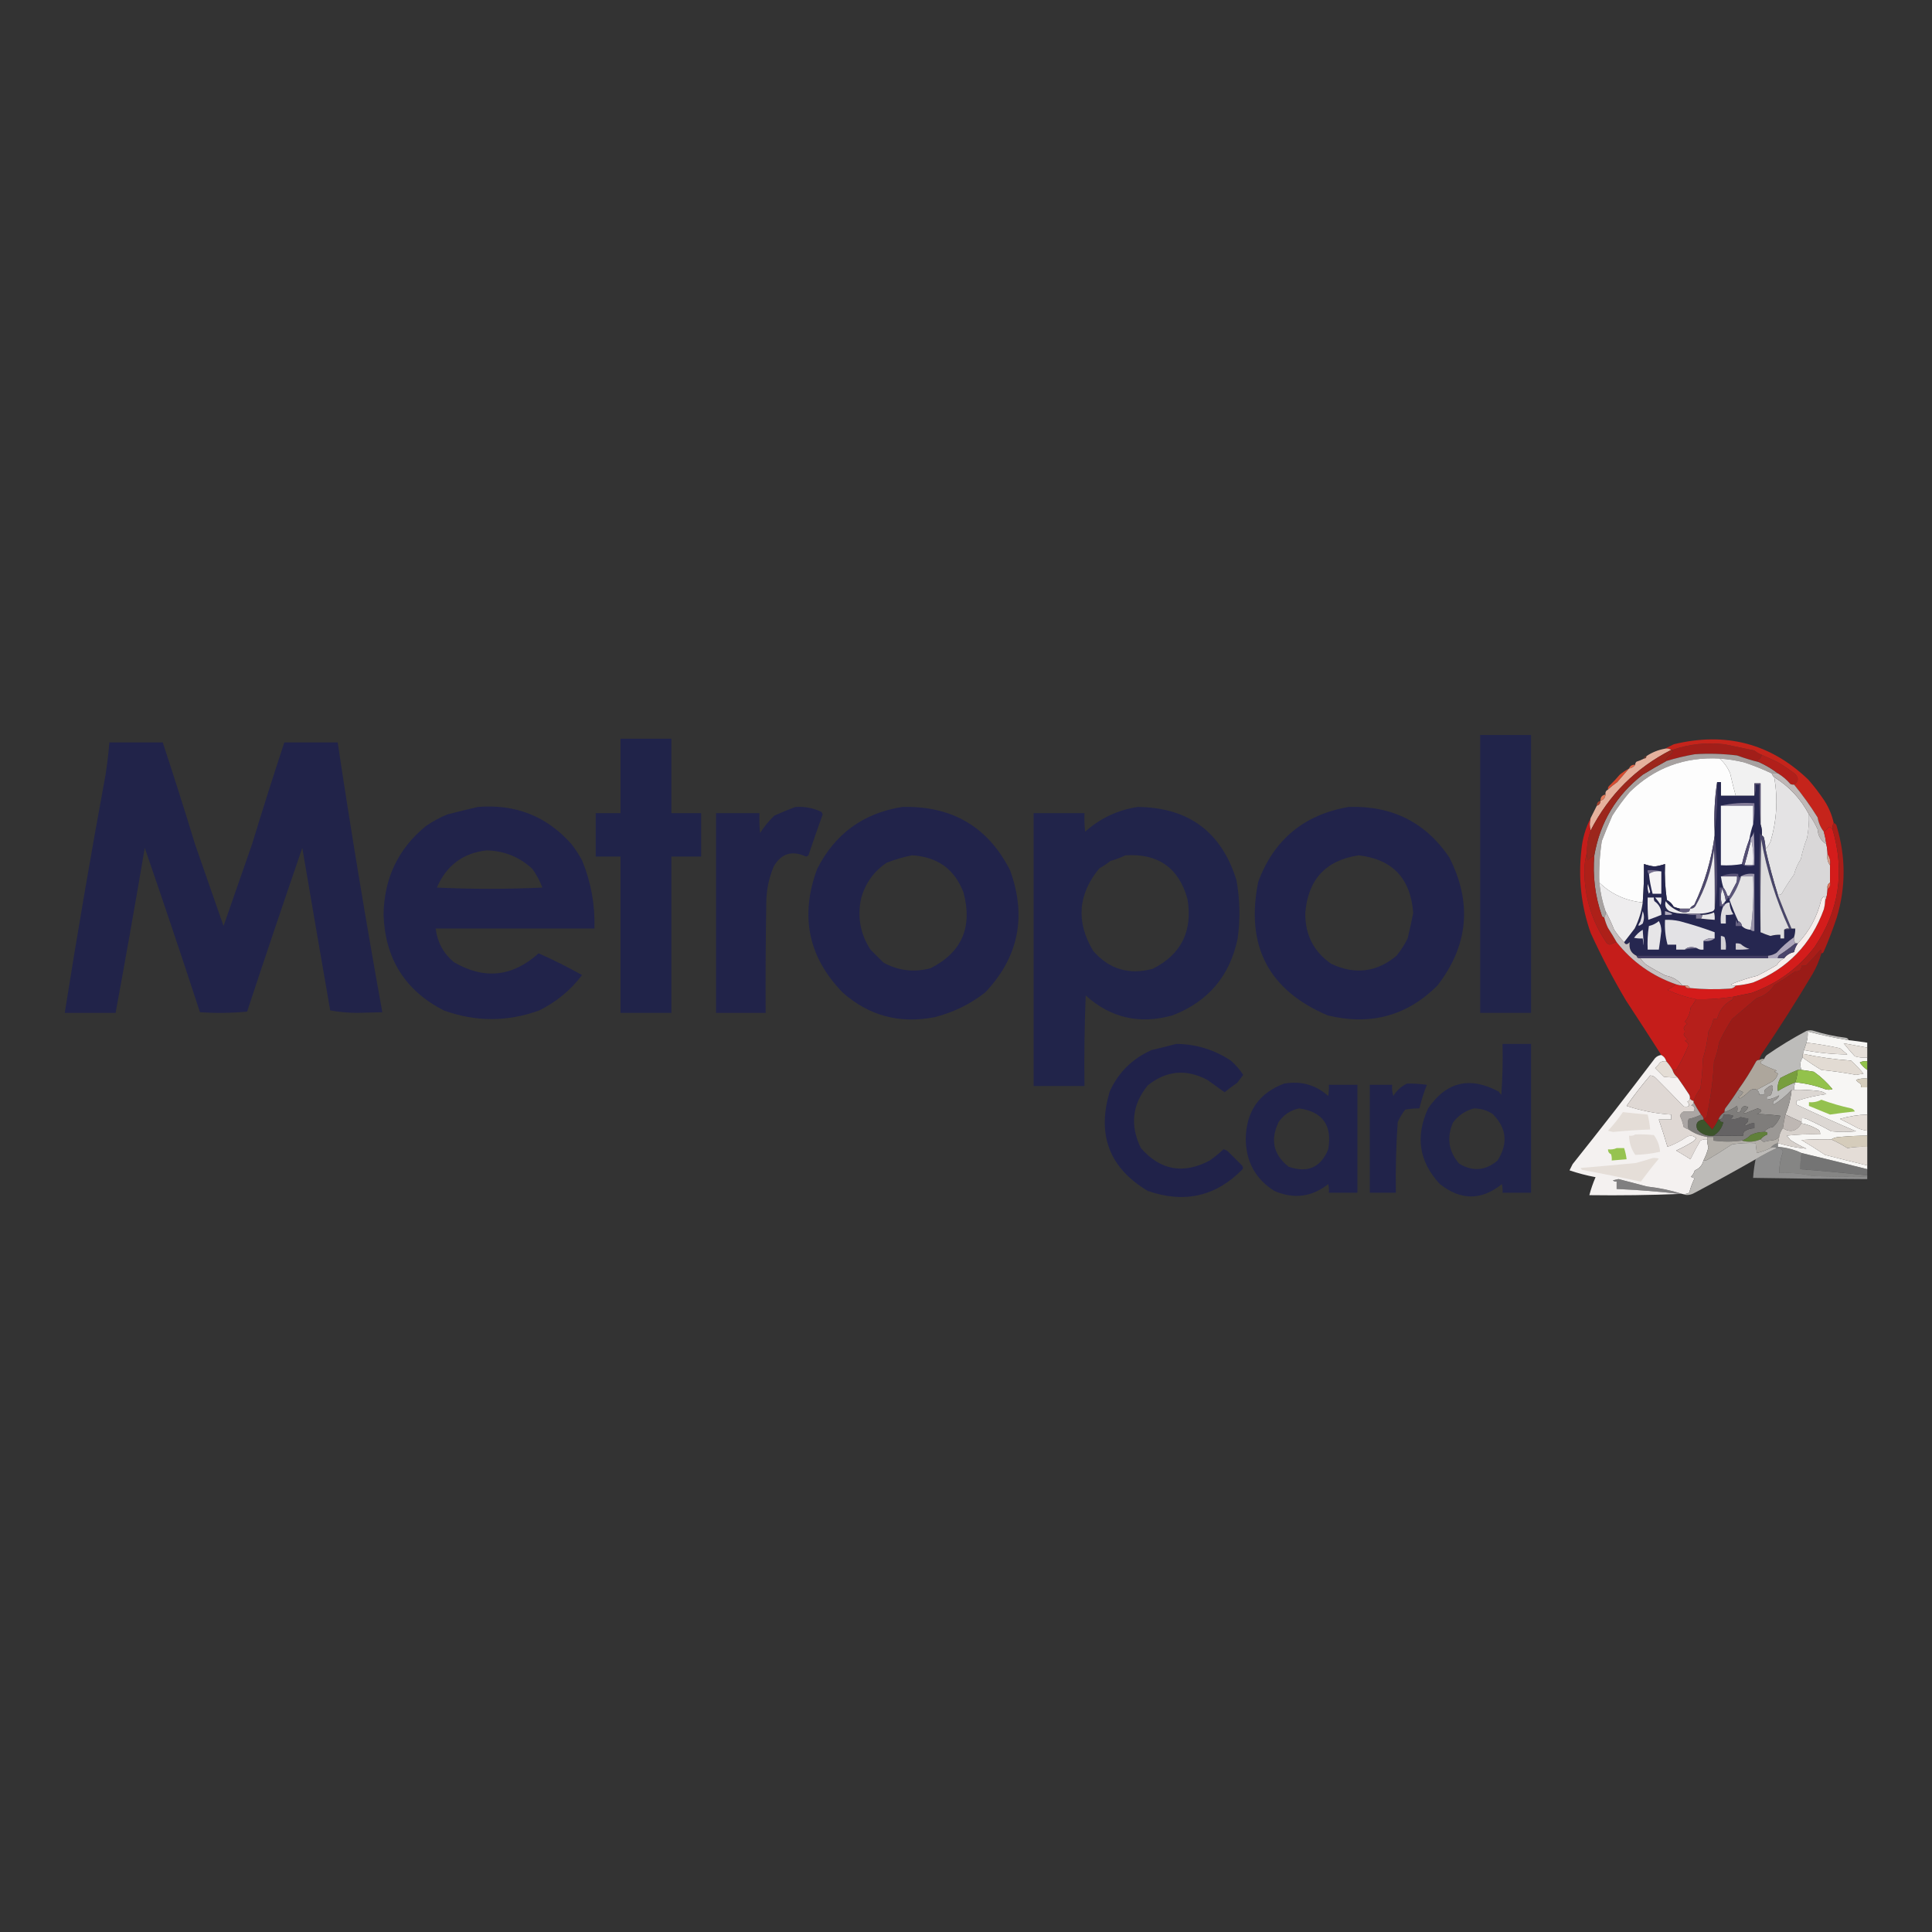 <svg xmlns="http://www.w3.org/2000/svg" id="katman_1" data-name="katman 1" viewBox="0 0 1080 1080"><rect x="0" y="0" width="1080" height="1080" fill="#333333" stroke="none"/><defs><style>      .cls-1, .cls-2, .cls-3, .cls-4, .cls-5, .cls-6, .cls-7, .cls-8, .cls-9, .cls-10, .cls-11, .cls-12, .cls-13, .cls-14, .cls-15, .cls-16, .cls-17, .cls-18, .cls-19, .cls-20, .cls-21, .cls-22, .cls-23, .cls-24, .cls-25, .cls-26, .cls-27, .cls-28, .cls-29, .cls-30, .cls-31, .cls-32, .cls-33, .cls-34, .cls-35, .cls-36, .cls-37, .cls-38, .cls-39, .cls-40, .cls-41, .cls-42, .cls-43, .cls-44, .cls-45, .cls-46, .cls-47, .cls-48, .cls-49, .cls-50, .cls-51, .cls-52, .cls-53, .cls-54, .cls-55, .cls-56, .cls-57, .cls-58, .cls-59, .cls-60, .cls-61, .cls-62, .cls-63, .cls-64, .cls-65, .cls-66, .cls-67, .cls-68, .cls-69, .cls-70, .cls-71, .cls-72, .cls-73, .cls-74, .cls-75, .cls-76, .cls-77, .cls-78, .cls-79, .cls-80, .cls-81, .cls-82, .cls-83, .cls-84, .cls-85, .cls-86, .cls-87, .cls-88, .cls-89, .cls-90, .cls-91, .cls-92, .cls-93, .cls-94, .cls-95, .cls-96, .cls-97, .cls-98, .cls-99, .cls-100, .cls-101, .cls-102, .cls-103, .cls-104, .cls-105, .cls-106, .cls-107, .cls-108, .cls-109 {        fill-rule: evenodd;        stroke-width: 0px;      }      .cls-1, .cls-2, .cls-3, .cls-4, .cls-5, .cls-6, .cls-7, .cls-8, .cls-9, .cls-10, .cls-11, .cls-12, .cls-13, .cls-14, .cls-108, .cls-109 {        isolation: isolate;      }      .cls-1, .cls-2, .cls-3, .cls-5 {        opacity: 1;      }      .cls-1, .cls-4, .cls-7, .cls-108 {        fill: #21234a;      }      .cls-2, .cls-8, .cls-19 {        fill: #21244a;      }      .cls-3 {        fill: #e36647;      }      .cls-4 {        opacity: 1;      }      .cls-5 {        fill: #e07959;      }      .cls-6, .cls-7, .cls-8 {        opacity: 1;      }      .cls-6, .cls-9 {        fill: #212349;      }      .cls-9 {        opacity: 1;      }      .cls-10 {        fill: #b1b2b1;        opacity: .52;      }      .cls-11 {        fill: #cecdcc;        opacity: .53;      }      .cls-12 {        fill: #e9e8e8;        opacity: .5;      }      .cls-13 {        fill: #d54221;        opacity: .29;      }      .cls-14 {        fill: #d6492f;        opacity: .72;      }      .cls-15 {        fill: #3d552c;      }      .cls-16 {        fill: #93c24b;      }      .cls-17 {        fill: #96c350;      }      .cls-18 {        fill: #433e65;      }      .cls-20 {        fill: #202349;      }      .cls-21 {        fill: #635d7f;      }      .cls-22 {        fill: #5b5578;      }      .cls-23 {        fill: #4a446a;      }      .cls-24 {        fill: #262750;      }      .cls-25 {        fill: #48456a;      }      .cls-26 {        fill: #48436a;      }      .cls-27 {        fill: #79748f;      }      .cls-28 {        fill: #797290;      }      .cls-29 {        fill: #789e3e;      }      .cls-30 {        fill: #7a7592;      }      .cls-31 {        fill: #60803a;      }      .cls-32 {        fill: #837b98;      }      .cls-33 {        fill: #544e72;      }      .cls-34 {        fill: #534c71;      }      .cls-35 {        fill: #94c14e;      }      .cls-36 {        fill: #4e496e;      }      .cls-37 {        fill: #9b9895;      }      .cls-38 {        fill: #9c261c;      }      .cls-39 {        fill: #d7d1cc;      }      .cls-40 {        fill: #a7a1a0;      }      .cls-41 {        fill: #d8d7d7;      }      .cls-42 {        fill: #b11f1a;      }      .cls-43 {        fill: #aca6ba;      }      .cls-44 {        fill: #bfb8b7;      }      .cls-45 {        fill: #aa1d18;      }      .cls-46 {        fill: #a6a1b3;      }      .cls-47 {        fill: #beb7b3;      }      .cls-48 {        fill: #bdbbb8;      }      .cls-49 {        fill: #aba6a4;      }      .cls-50 {        fill: #ad2019;      }      .cls-51 {        fill: #c5241b;      }      .cls-52 {        fill: #bdbcba;      }      .cls-53 {        fill: #c51d1a;      }      .cls-54 {        fill: #d54a2f;      }      .cls-55 {        fill: #d9d7d8;      }      .cls-56 {        fill: #da957f;      }      .cls-57 {        fill: #ada6bb;      }      .cls-58 {        fill: #ada69c;      }      .cls-59 {        fill: #c6bfbf;      }      .cls-60 {        fill: #dedce1;      }      .cls-61 {        fill: #e2dbd3;      }      .cls-62 {        fill: #e2e0e3;      }      .cls-63 {        fill: #dfd8d4;      }      .cls-64 {        fill: #d5ccbb;      }      .cls-65 {        fill: #d79b88;      }      .cls-66 {        fill: #d5cdbc;      }      .cls-67 {        fill: #dcd7d3;      }      .cls-68 {        fill: #dd735a;      }      .cls-69 {        fill: #cfccd1;      }      .cls-70 {        fill: #d41c1b;      }      .cls-71 {        fill: #d2d0d5;      }      .cls-72 {        fill: #dddcdd;      }      .cls-73 {        fill: #dddbde;      }      .cls-74 {        fill: #f4f1f0;      }      .cls-75 {        fill: #e6e5e7;      }      .cls-76 {        fill: #e4ddd7;      }      .cls-77 {        fill: #e4ddd8;      }      .cls-78 {        fill: #e4ddd5;      }      .cls-79 {        fill: #e4ded8;      }      .cls-80 {        fill: #e3e2e5;      }      .cls-81 {        fill: #edebef;      }      .cls-82 {        fill: #edecee;      }      .cls-83 {        fill: #f1f1f1;      }      .cls-84 {        fill: #e5b19d;      }      .cls-85 {        fill: #e5ded8;      }      .cls-86 {        fill: #e5dfd9;      }      .cls-87 {        fill: #e4e3e4;      }      .cls-88 {        fill: #fdfdfd;      }      .cls-89 {        fill: #9994a9;      }      .cls-90 {        fill: #9a1b17;      }      .cls-91 {        fill: #7f7d7b;      }      .cls-92 {        fill: #686382;      }      .cls-93 {        fill: #656364;      }      .cls-94 {        fill: #92c24a;      }      .cls-95 {        fill: #b61f1b;      }      .cls-96 {        fill: #b3afa9;      }      .cls-97 {        fill: #a11e19;      }      .cls-98 {        fill: #b4aebf;      }      .cls-99 {        fill: #ebeaec;      }      .cls-100 {        fill: #ebebec;      }      .cls-101 {        fill: #eeedef;      }      .cls-102 {        fill: #eeedee;      }      .cls-103 {        fill: #eeeeef;      }      .cls-104 {        fill: #f7f6f4;      }      .cls-105 {        fill: #f6f6f7;      }      .cls-106 {        fill: #f6f4f5;      }      .cls-107 {        fill: #f6edeb;      }      .cls-108 {        opacity: .99;      }      .cls-109 {        fill: #c5c3c4;        opacity: .53;      }    </style></defs><path class="cls-19" d="M827.44,410.86h28.43v155.34h-28.43v-155.34Z"></path><path class="cls-20" d="M346.87,412.94h28.43v41.61h16.64v24.27h-16.64v87.38h-28.43v-87.38h-13.87v-24.27h13.87v-41.61Z"></path><path class="cls-6" d="M61.16,415.02h29.82c6.22,18.88,12.23,37.83,18.03,56.86,5.3,15.24,10.62,30.49,15.95,45.77,5.33-15.28,10.65-30.53,15.95-45.77,5.8-19.03,11.81-37.99,18.03-56.86h29.82c7.58,50.43,15.9,100.7,24.96,150.83-4.74.12-9.48.23-14.22.35-5.09-.02-10.06-.49-14.91-1.39-5.26-30.27-10.46-60.55-15.6-90.84-10.47,30.43-20.76,60.94-30.86,91.54-8.78.81-17.56.92-26.35.35-10.02-30.71-20.3-61.34-30.86-91.88-5.22,30.81-10.65,61.55-16.3,92.23h-28.43c7.07-44.59,14.69-89.09,22.88-133.49.88-5.88,1.58-11.77,2.08-17.68Z"></path><path class="cls-97" d="M984.86,421.96c-.36,1.53-1.29,2.57-2.77,3.12.64.19,1.1.54,1.39,1.04-4.22-1.05-8.38-2.32-12.48-3.81-7.84-.96-15.7-1.19-23.58-.69-5.46.95-10.78,2.22-15.95,3.81-.31.05-.53-.07-.69-.35,1.04-1.5,2.31-2.77,3.81-3.81.33-.66.45-1.35.35-2.08,9.42-3.26,19.13-4.3,29.13-3.12,5.53,1.14,11.07,2.3,16.64,3.47,1.35,1.01,2.73,1.82,4.16,2.43Z"></path><path class="cls-40" d="M983.47,426.12c3.76,1.7,7.23,3.78,10.4,6.24h-3.47c-5.02-2.41-10.22-4.49-15.6-6.24-4.45-1.08-8.95-1.77-13.52-2.08-19.68-1.04-36.43,5.2-50.28,18.72-3.54,4.16-6.78,8.55-9.71,13.18-2.12,4.75-4.08,9.48-5.89,14.22-1.17,7.7-1.64,15.44-1.39,23.23.54,5.47,1.69,10.79,3.47,15.95.19,1.33-.03,2.48-.69,3.47-.69.02-1.15-.33-1.39-1.04-3.75-10.88-5.14-22.09-4.16-33.63,3.25-18.57,12.26-33.6,27.05-45.08,4.35-2.68,8.74-5.22,13.18-7.63,5.17-1.59,10.49-2.86,15.95-3.81,7.88-.5,15.74-.27,23.58.69,4.11,1.49,8.27,2.76,12.48,3.81Z"></path><path class="cls-13" d="M920.37,422.65c0,.92-.46,1.39-1.39,1.39,0-.92.46-1.39,1.39-1.39Z"></path><path class="cls-88" d="M961.28,424.04c2.59,2.29,4.55,5.07,5.89,8.32.94,4.22,1.98,8.38,3.12,12.48h-8.32v-7.63h-2.08c-1.37,8.99-1.84,18.23-1.39,27.74v2.08c-1.76,13.53-5.58,26.48-11.44,38.83-1.05.46-1.87,1.15-2.43,2.08h-5.55c-1.17-.27-2.32-.62-3.47-1.04-.89-1.67-2.16-2.94-3.81-3.81-.98-6.65-1.33-13.35-1.04-20.11-1.89.66-3.85,1.12-5.89,1.39-2.05-.27-4.01-.73-5.89-1.39.1,7.18-.14,14.35-.69,21.5-9.52-.95-17.61-4.65-24.27-11.1-.25-7.79.22-15.54,1.39-23.23,1.81-4.73,3.78-9.47,5.89-14.22,2.93-4.62,6.16-9.01,9.71-13.18,13.84-13.52,30.6-19.76,50.28-18.72Z"></path><path class="cls-42" d="M984.86,421.96c2.96,1.35,5.96,2.73,9.02,4.16,3.4,2.04,6.64,4.24,9.71,6.59,2.05,2.32,1.81,4.28-.69,5.89-.73.1-1.42-.01-2.08-.35-2.02-2.38-4.33-4.34-6.93-5.89-3.18-2.46-6.64-4.54-10.4-6.24-.29-.5-.75-.85-1.39-1.04,1.48-.55,2.41-1.59,2.77-3.12Z"></path><path class="cls-3" d="M914.13,427.51c-.8,1.21-1.96,1.91-3.47,2.08.62-1.54,1.78-2.24,3.47-2.08Z"></path><path class="cls-83" d="M961.28,424.04c4.57.31,9.08,1,13.52,2.08,5.38,1.75,10.58,3.83,15.6,6.24.3.84.76,1.53,1.39,2.08,2.14,12.16,1.44,24.18-2.08,36.06-.75,1.59-1.67,2.97-2.77,4.16-.05-1.87-.28-3.72-.69-5.55-.1-1.06-.56-1.75-1.39-2.08.22-2.23-.01-4.31-.69-6.24v-22.88h-3.47v6.93h-10.4c-1.14-4.1-2.18-8.26-3.12-12.48-1.35-3.26-3.31-6.03-5.89-8.32Z"></path><path class="cls-51" d="M1025.08,460.1c-.66.98-.89,2.14-.69,3.47-.46-.54-1.03-1-1.73-1.39-.94,1.05-1.98,1.98-3.12,2.77-1.79-2.31-2.95-4.97-3.47-7.97-3.95-6.37-8.34-12.5-13.18-18.38,2.5-1.61,2.74-3.58.69-5.89-3.07-2.35-6.31-4.55-9.71-6.59-3.05-1.43-6.05-2.81-9.02-4.16-1.43-.6-2.82-1.41-4.16-2.43-5.57-1.17-11.12-2.33-16.64-3.47-10-1.18-19.71-.14-29.13,3.12h-.69c-.98-.66-2.14-.89-3.47-.69,1.56-.78,3.18-1.59,4.85-2.43,29.06-7.06,54.15-.47,75.24,19.76,3.25,3.72,6.26,7.65,9.02,11.79,2.48,3.86,4.22,8.02,5.2,12.48Z"></path><path class="cls-54" d="M910.66,429.59c-2.18,2.5-4.38,5.04-6.59,7.63-1.89,1.33-3.63,2.72-5.2,4.16-.15-.81.08-1.51.69-2.08,2.09-1.98,4.06-4.06,5.89-6.24,1.69-1.36,3.43-2.52,5.2-3.47Z"></path><path class="cls-26" d="M959.9,437.22c.45,9.51-.01,18.75-1.39,27.74-.45-9.51.01-18.75,1.39-27.74Z"></path><path class="cls-24" d="M959.9,437.22h2.08v7.63h18.72c.68-1.93.91-4.01.69-6.24h2.08c-.23,7.52,0,14.92.69,22.19.68,1.93.91,4.01.69,6.24-.5-.29-.85-.75-1.04-1.39-.58,18.61-.46,37.1.35,55.48,1.78.79,3.63,1.49,5.55,2.08,1.81-.53,3.66-.76,5.55-.69v2.08h2.08v-4.85c1.47.12,2.86-.11,4.16-.69h2.08c.03,1.67-.19,3.28-.69,4.85-3.54,2.49-6.78,5.38-9.71,8.67-1.49.98-3.11,1.56-4.85,1.73h-73.51c-3.09-1.48-4.36-4.02-3.81-7.63-1.36,1.52-2.4,1.52-3.12,0,1.94-2.47,3.91-5.01,5.89-7.63,2.31-4.61,3.81-9.47,4.51-14.56.55-7.15.79-14.32.69-21.5,1.89.66,3.85,1.12,5.89,1.39,2.05-.27,4.01-.73,5.89-1.39-.29,6.76.06,13.46,1.04,20.11,1.66.88,2.93,2.15,3.81,3.81,1.14.42,2.3.77,3.47,1.04.12.69-.11,1.15-.69,1.39-2.91-1.17-5.33-3.02-7.28-5.55-.67,2.38.02,4.23,2.08,5.55,2.8,1.01,5.69,1.47,8.67,1.39,1.93.68,4.02.91,6.24.69v2.08h2.77c2.53.31,5.08.54,7.63.69.11-1.41,0-2.79-.35-4.16-2.08.95-4.27,1.41-6.59,1.39-.69.12-1.15-.11-1.39-.69,2.13-.03,4.21-.38,6.24-1.04,1.12-.16,1.82-.74,2.08-1.73.92-5.88,1.39-12,1.39-18.38-.1-7.56-.57-15.07-1.39-22.54v-2.08c1.37-8.99,1.84-18.23,1.39-27.74Z"></path><path class="cls-84" d="M930.77,418.49c1.32-.2,2.48.03,3.47.69-19.82,10.11-34.85,25.14-45.08,45.08-.65-2.2-.65-4.51,0-6.93,1.16-2.33,2.32-4.64,3.47-6.93,1.35-.37,2.05-1.3,2.08-2.77,1.69-.53,2.61-1.69,2.77-3.47-.19-1.3.28-2.23,1.39-2.77,1.57-1.44,3.31-2.83,5.2-4.16,2.21-2.59,4.4-5.13,6.59-7.63,1.5-.17,2.66-.87,3.47-2.08-.06-.69.17-1.27.69-1.73,1.48-.45,2.86-1.03,4.16-1.73.92,0,1.39-.46,1.39-1.39,3.18-2.12,6.64-3.51,10.4-4.16Z"></path><path class="cls-34" d="M984.17,460.79c-.69-7.27-.92-14.67-.69-22.19h-2.08c.22,2.23-.01,4.31-.69,6.24v-6.93h3.47v22.88Z"></path><path class="cls-87" d="M991.8,434.44c8.36,5.17,14.83,12.11,19.42,20.8.13,4.43-.22,8.82-1.04,13.18-1.48,3.82-2.64,7.75-3.47,11.79-1.74,2.66-3.01,5.55-3.81,8.67-2.53,3.45-4.84,7.04-6.93,10.75-.64.43-1.33.67-2.08.69-2.66-8.44-4.97-16.99-6.93-25.66,1.1-1.19,2.02-2.58,2.77-4.16,3.52-11.88,4.22-23.9,2.08-36.06Z"></path><path class="cls-5" d="M897.48,444.15c-.16,1.78-1.08,2.93-2.77,3.47-.11-1.97.82-3.13,2.77-3.47Z"></path><path class="cls-14" d="M894.71,447.62c-.03,1.48-.73,2.4-2.08,2.77-.02-1.47.67-2.39,2.08-2.77Z"></path><path class="cls-32" d="M980.01,460.79v-10.4h-18.03c5.96-1.37,12.21-1.83,18.72-1.39.22,4.06,0,7.99-.69,11.79Z"></path><path class="cls-44" d="M990.41,432.36h3.47c2.6,1.55,4.91,3.52,6.93,5.89.66.33,1.35.45,2.08.35,4.83,5.88,9.23,12,13.18,18.38.52,3,1.68,5.66,3.47,7.97.6,2.28,1.07,4.59,1.39,6.93-3.02-1.87-4.64-4.64-4.85-8.32-1.37-2.99-2.99-5.76-4.85-8.32-4.58-8.7-11.05-15.63-19.42-20.8-.62-.55-1.09-1.24-1.39-2.08Z"></path><path class="cls-105" d="M961.98,450.39h18.03v10.4c-.94,2.7-1.63,5.47-2.08,8.32-1.67,4.44-3.06,9.06-4.16,13.87-3.8.69-7.73.92-11.79.69v-33.29Z"></path><path class="cls-7" d="M267.12,451.09c21.16-1.71,38.61,5.23,52.36,20.8,2.15,2.79,4.11,5.8,5.89,9.02,5.01,12.19,7.32,24.9,6.93,38.14h-88.76c.92,7.56,4.27,13.81,10.06,18.72,16.97,9.98,32.8,8.37,47.5-4.85,8.29,3.68,16.38,7.73,24.27,12.14-6.36,8.45-14.34,15.04-23.92,19.76-17.8,6.47-35.6,6.47-53.4,0-21.56-11.07-32.78-28.87-33.63-53.4.26-20.37,8.11-36.9,23.58-49.58,3.77-2.64,7.81-4.83,12.14-6.59,5.73-1.48,11.4-2.86,16.99-4.16ZM271.97,475.36c9.96.25,18.51,3.71,25.66,10.4,2.31,3.23,4.15,6.69,5.55,10.4-19.65.92-39.3.92-58.95,0,5.31-12.35,14.55-19.28,27.74-20.8Z"></path><path class="cls-9" d="M444.65,451.09c5.11-.34,9.96.58,14.56,2.77.23.46.46.92.69,1.39-2.76,7.59-5.42,15.22-7.97,22.88-.39.36-.85.59-1.39.69-7.81-3.6-13.82-1.75-18.03,5.55-2.86,6.85-4.25,14.01-4.16,21.5-.35,20.11-.46,40.22-.35,60.33h-27.74v-111.65h24.27c-.12,3.71,0,7.4.35,11.1,2.28-3.55,4.94-6.79,7.97-9.71,3.96-1.78,7.89-3.39,11.79-4.85Z"></path><path class="cls-1" d="M504.29,451.09c27.84-.73,47.95,11.06,60.33,35.37,9.42,25.81,4.8,48.58-13.87,68.31-8.44,6.6-17.91,11.22-28.43,13.87-19.59,3.77-36.7-.85-51.32-13.87-19.17-19.73-23.91-42.73-14.22-69,9.94-19.64,25.77-31.2,47.5-34.67ZM509.83,478.13c14.21.81,23.8,7.74,28.78,20.8,5.16,19.37-.96,33.47-18.38,42.3-9.24,2.47-18.02,1.43-26.35-3.12l-7.28-7.28c-5.72-8.76-7.45-18.36-5.2-28.78,2.39-8.4,7.12-14.99,14.22-19.76,4.7-1.84,9.44-3.23,14.22-4.16Z"></path><path class="cls-8" d="M636.05,451.09c28.39.32,46.77,13.96,55.13,40.91,1.96,10.83,2.19,21.69.69,32.59-4.33,20.95-16.47,35.28-36.41,43-18.39,5.17-34.57,1.47-48.54-11.1-.69,16.87-.92,33.74-.69,50.62h-28.43v-152.56h28.43c-.12,3.48,0,6.94.35,10.4,8.45-7.56,18.27-12.18,29.47-13.87ZM629.11,478.13c18.2-1.17,29.76,6.92,34.67,24.27,3.06,18.06-3.41,31.12-19.42,39.18-13.33,3.53-24.43.18-33.29-10.06-9.68-16.18-8.53-31.55,3.47-46.12,2.22-1.22,4.3-2.61,6.24-4.16,2.95-.79,5.72-1.83,8.32-3.12Z"></path><path class="cls-1" d="M753.94,451.09c24.15-.81,42.88,8.55,56.17,28.09,12.96,25.4,10.76,49.32-6.59,71.77-17.04,16.95-37.5,22.5-61.37,16.64-33-14.01-45.95-38.86-38.83-74.55,8.77-23.68,25.65-37.66,50.62-41.96ZM759.48,478.13c18.95,2.19,29.11,12.94,30.51,32.25-.93,4.76-1.97,9.5-3.12,14.22-1.74,3.49-3.82,6.73-6.24,9.71-11.04,9.18-23.18,10.68-36.41,4.51-9.83-6.78-14.68-16.25-14.56-28.43,1.51-18.73,11.45-29.48,29.82-32.25Z"></path><path class="cls-38" d="M934.24,419.19h.69c.1.73-.01,1.42-.35,2.08-1.5,1.04-2.77,2.31-3.81,3.81.16.28.39.39.69.35-4.44,2.41-8.83,4.95-13.18,7.63-14.78,11.48-23.8,26.5-27.05,45.08-1.36.77-2.63,1.7-3.81,2.77-.35-1.37-.46-2.76-.35-4.16-.01-4.3.68-8.46,2.08-12.48,10.23-19.94,25.26-34.96,45.08-45.08Z"></path><path class="cls-43" d="M980.7,483.68h-.69c.44-5.37-.03-10.45-1.39-15.26.92-.92,1.5-2.08,1.73-3.47.35,6.24.46,12.48.35,18.72Z"></path><path class="cls-25" d="M984.86,467.03c.83.33,1.29,1.02,1.39,2.08.42,1.83.64,3.68.69,5.55,1.96,8.67,4.27,17.22,6.93,25.66,2.41,6.29,4.95,12.53,7.63,18.72-1.3.58-2.69.81-4.16.69.74-.65,1.66-.88,2.77-.69-7.34-15.93-12.54-32.57-15.6-49.93-.35,17.34-.46,34.67-.35,52.01-.8-18.37-.92-36.87-.35-55.48.19.64.54,1.1,1.04,1.39Z"></path><path class="cls-101" d="M978.62,468.42c1.36,4.8,1.82,9.89,1.39,15.26h-4.85c1.26-4.36,2.42-8.75,3.47-13.18v-2.08Z"></path><path class="cls-55" d="M1011.21,455.25c1.87,2.56,3.49,5.34,4.85,8.32.22,3.68,1.83,6.45,4.85,8.32.41,1.82.64,3.67.69,5.55-.38,2.44.08,4.52,1.39,6.24v9.71c-1.22.73-1.68,1.89-1.39,3.47-.03,2.48-.5,4.79-1.39,6.93.32-3.14-.37-3.49-2.08-1.04-2.25,9.59-6.64,17.79-13.18,24.62h-1.39c-.55-1.07-.78-2.22-.69-3.47.5-1.57.73-3.19.69-4.85h-2.08c-2.68-6.19-5.22-12.43-7.63-18.72.75-.03,1.44-.26,2.08-.69,2.09-3.71,4.4-7.29,6.93-10.75.8-3.12,2.07-6.01,3.81-8.67.83-4.04,1.99-7.97,3.47-11.79.83-4.35,1.17-8.75,1.04-13.18Z"></path><path class="cls-36" d="M958.51,467.03c.82,7.47,1.28,14.98,1.39,22.54,0,6.38-.46,12.5-1.39,18.38.12-10.87,0-21.73-.35-32.59-1.46,11.16-4.92,21.56-10.4,31.21-.77,1.07-1.81,1.53-3.12,1.39.56-.93,1.37-1.62,2.43-2.08,5.87-12.36,9.68-25.3,11.44-38.83Z"></path><path class="cls-33" d="M977.93,469.12c-.12.69.11,1.15.69,1.39-1.05,4.42-2.21,8.82-3.47,13.18h5.55c-2.41,1.03-4.72.8-6.93-.69,1.1-4.81,2.49-9.43,4.16-13.87Z"></path><path class="cls-65" d="M1021.62,477.44c1.31,1.73,1.77,3.81,1.39,6.24-1.31-1.73-1.77-3.81-1.39-6.24Z"></path><path class="cls-28" d="M928.69,487.15c-2.66-.39-4.97.07-6.93,1.39-.62-.49-.86-1.19-.69-2.08,2.68-.22,5.23.01,7.63.69Z"></path><path class="cls-70" d="M1024.39,463.57c7.02,23.65,3.66,45.61-10.06,65.88-9.23,12-21.02,20.55-35.37,25.66-3.38.65-6.73,1.35-10.06,2.08-6.88,1.1-13.81,1.56-20.8,1.39-5.5-1.08-10.81-2.81-15.95-5.2,1.75-.96,3.37-2,4.85-3.12,1.12.37,2.27.6,3.47.69h1.39c.47,1.16,1.4,1.62,2.77,1.39,7.38.74,14.78.86,22.19.35,1.55-.03,2.71-.61,3.47-1.73,3.29-.26,6.52-.84,9.71-1.73,19.25-7.69,32.43-21.33,39.53-40.91.4-1.48.63-2.98.69-4.51.89-2.14,1.35-4.45,1.39-6.93,1.22-.73,1.68-1.89,1.39-3.47v-9.71c.38-2.44-.08-4.52-1.39-6.24-.06-1.88-.28-3.73-.69-5.55-.32-2.34-.78-4.65-1.39-6.93,1.14-.8,2.18-1.72,3.12-2.77.7.39,1.28.85,1.73,1.39Z"></path><path class="cls-102" d="M961.98,489.92h9.02c.11,1.18,0,2.33-.35,3.47-1.32,2.42-2.59,4.84-3.81,7.28-.58.48-1.04.36-1.39-.35-.44-1.58-1.14-2.97-2.08-4.16-.63-2.04-1.09-4.12-1.39-6.24Z"></path><path class="cls-89" d="M978.62,519.74c1.37-9.68,1.84-19.62,1.39-29.82h-6.93c2.21-1.33,4.75-1.79,7.63-1.39v31.9c-.89.16-1.59-.07-2.08-.69Z"></path><path class="cls-106" d="M928.69,487.15v12.48h-4.85c-1-3.63-1.69-7.32-2.08-11.1,1.97-1.32,4.28-1.78,6.93-1.39Z"></path><path class="cls-81" d="M921.06,494.08c.58,1.38,1.05,2.88,1.39,4.51-.23.35-.46.69-.69,1.04-.68-1.79-.91-3.64-.69-5.55Z"></path><path class="cls-82" d="M958.51,507.95c-.26.99-.96,1.57-2.08,1.73-2.03.66-4.11,1.01-6.24,1.04h-8.32c-2.98.09-5.87-.38-8.67-1.39-2.06-1.32-2.75-3.17-2.08-5.55,1.95,2.53,4.38,4.38,7.28,5.55,1.71.79,3.56.9,5.55.35.52-.47.76-1.04.69-1.73,1.31.14,2.35-.32,3.12-1.39,5.48-9.65,8.95-20.05,10.4-31.21.35,10.86.46,21.73.35,32.59Z"></path><path class="cls-68" d="M1023,493.39c.29,1.58-.17,2.74-1.39,3.47-.29-1.58.17-2.74,1.39-3.47Z"></path><path class="cls-102" d="M894.02,493.39c6.66,6.44,14.75,10.14,24.27,11.1-.69,5.09-2.2,9.95-4.51,14.56-1.98,2.62-3.95,5.16-5.89,7.63-2.05-2.06-3.9-4.38-5.55-6.93-1.45-3.59-3.07-7.06-4.85-10.4-1.78-5.16-2.93-10.48-3.47-15.95Z"></path><path class="cls-100" d="M964.75,503.79c-.46,0-.69.23-.69.69-.45.41-.92.87-1.39,1.39-.92-3-.92-6.01,0-9.02,1.1,2.2,1.8,4.51,2.08,6.93Z"></path><path class="cls-22" d="M973.07,490.61c-1.36,4.57-3.44,8.73-6.24,12.48.09-.61-.14-1.07-.69-1.39-.47.76-.93,1.46-1.39,2.08-.28-2.42-.98-4.73-2.08-6.93-.92,3-.92,6.01,0,9.02.47-.52.94-.98,1.39-1.39v1.39c0,.46-.23.69-.69.69h-2.08v-10.4h2.08c.94,1.19,1.64,2.58,2.08,4.16.35.71.81.82,1.39.35,1.22-2.44,2.49-4.87,3.81-7.28.34-1.13.46-2.29.35-3.47h-9.02c2.92-1.34,6.16-1.81,9.71-1.39-.15,1.16.31,1.86,1.39,2.08Z"></path><path class="cls-103" d="M925.22,501.71h3.47c.11,1.41,0,2.79-.35,4.16-.96-1.53-2-2.91-3.12-4.16Z"></path><path class="cls-87" d="M973.07,489.92h6.93c.45,10.2-.01,20.14-1.39,29.82-2-.1-3.62-.79-4.85-2.08-.21-1.36-.9-2.28-2.08-2.77-1.8-3.84-3.42-7.77-4.85-11.79,2.8-3.75,4.88-7.91,6.24-12.48v-.69Z"></path><path class="cls-72" d="M997.34,519.74v4.85h-2.08v-2.08c-1.89-.07-3.74.16-5.55.69-1.92-.59-3.77-1.29-5.55-2.08-.12-17.34,0-34.67.35-52.01,3.07,17.36,8.27,34,15.6,49.93-1.11-.19-2.03.05-2.77.69Z"></path><path class="cls-99" d="M921.06,501.71h3.47c-.1.73.01,1.42.35,2.08,2.66,1.85,3.93,4.39,3.81,7.63-2.39.98-4.81,1.9-7.28,2.77-.35-4.15-.46-8.32-.35-12.48Z"></path><path class="cls-73" d="M963.36,506.56c.46,0,.69-.23.69-.69.67-.91,1.6-1.37,2.77-1.39.07,2.4.76,4.59,2.08,6.59-1.37.34-2.75.46-4.16.35v4.85h-2.77c-.35-3.45.1-6.69,1.39-9.71Z"></path><path class="cls-21" d="M939.09,507.95h5.55c.06.69-.17,1.27-.69,1.73-1.99.56-3.83.44-5.55-.35.58-.24.81-.7.69-1.39Z"></path><path class="cls-75" d="M950.88,513.5c.42-.62.65-1.31.69-2.08,2.32.02,4.51-.44,6.59-1.39.35,1.37.46,2.76.35,4.16-2.55-.16-5.1-.39-7.63-.69Z"></path><path class="cls-98" d="M930.77,509.34c5.32,1.48,5.32,2.17,0,2.08v-2.08Z"></path><path class="cls-30" d="M941.87,510.72h8.32c.24.58.7.81,1.39.69-.04.77-.27,1.46-.69,2.08h-2.77v-2.08c-2.23.21-4.31-.02-6.24-.69Z"></path><path class="cls-60" d="M918.29,509.34c.91,2.21.91,4.52,0,6.93-2.61,1.89-3.08,1.54-1.39-1.04.63-1.94,1.09-3.9,1.39-5.89Z"></path><path class="cls-50" d="M887.08,476.74c-.11,1.41,0,2.79.35,4.16,1.19-1.08,2.45-2,3.81-2.77-.98,11.54.41,22.75,4.16,33.63.24.71.69,1.06,1.39,1.04.49,2.03,1.18,3.99,2.08,5.89,1.74,2.68,3.36,5.34,4.85,7.97-1.3.36-2.57.82-3.81,1.39-.87-.18-1.57-.64-2.08-1.39-8.04-11.9-12.08-25.19-12.14-39.87,0-3.62.46-6.97,1.39-10.06Z"></path><path class="cls-75" d="M927.3,514.88c.91,1.56,1.37,3.4,1.39,5.55-.41,3.49-.87,6.96-1.39,10.4h-6.24c-.23-4.42,0-8.81.69-13.18,2.19-.52,4.04-1.45,5.55-2.77Z"></path><path class="cls-92" d="M971.69,514.88c1.18.49,1.87,1.42,2.08,2.77h-3.47c-.11-1.18,0-2.33.35-3.47.23.69.46,1.39.69,2.08.32-.41.44-.87.35-1.39Z"></path><path class="cls-80" d="M958.51,524.59c-2.43-.38-4.51.08-6.24,1.39v4.85c-1.32.2-2.48-.03-3.47-.69-1.01-.46-2.17-.69-3.47-.69-1.48.04-2.64.5-3.47,1.39h-4.85v-2.77h-4.85c-1.21-4.51-1.67-9.13-1.39-13.87,2.68-.1,5.35.13,7.97.69,6.73,1.77,13.32,3.85,19.76,6.24v3.47Z"></path><path class="cls-107" d="M1020.23,503.79c-.06,1.52-.29,3.03-.69,4.51-7.1,19.58-20.28,33.22-39.53,40.91-3.19.89-6.42,1.47-9.71,1.73-1.03.18-1.95-.05-2.77-.69,4.85-1.96,9.82-3.58,14.91-4.85,3.68-1.89,7.25-3.86,10.75-5.89,1.06-1.69,2.45-2.96,4.16-3.81,1.38-1.85,3.23-3.01,5.55-3.47.35-1.75,1.05-3.37,2.08-4.85,6.53-6.83,10.92-15.03,13.18-24.62,1.71-2.45,2.4-2.1,2.08,1.04Z"></path><path class="cls-62" d="M918.29,519.74c.71,9.38.71,10.99,0,4.85-1.64.11-3.25,0-4.85-.35,1.37-1.86,2.98-3.36,4.85-4.51Z"></path><path class="cls-46" d="M958.51,524.59c-1.73,1.31-3.81,1.77-6.24,1.39,1.73-1.31,3.81-1.77,6.24-1.39Z"></path><path class="cls-71" d="M961.98,523.21c.75.03,1.44.26,2.08.69.69,2.27.92,4.58.69,6.93h-2.77v-7.63Z"></path><path class="cls-69" d="M970.3,527.37c.95-.11,1.88,0,2.77.35,1.42,1.26,3.04,2.18,4.85,2.77-2.53.35-5.08.46-7.63.35v-3.47Z"></path><path class="cls-27" d="M948.8,530.14c-2.36-.11-4.67.12-6.93.69.83-.89,1.98-1.35,3.47-1.39,1.3,0,2.45.24,3.47.69Z"></path><path class="cls-57" d="M1002.89,523.9c-.09,1.24.14,2.4.69,3.47-2.86,2.38-5.86,4.58-9.02,6.59-.52.47-.76,1.04-.69,1.73h-5.55v-1.39c1.75-.18,3.36-.76,4.85-1.73,2.93-3.29,6.17-6.18,9.71-8.67Z"></path><path class="cls-23" d="M1003.59,527.37h1.39c-1.03,1.49-1.73,3.11-2.08,4.85-2.32.46-4.17,1.62-5.55,3.47h-3.47c-.06-.69.17-1.27.69-1.73,3.16-2.01,6.16-4.21,9.02-6.59Z"></path><path class="cls-18" d="M914.82,534.3h73.51v1.39h-71.43c-1.17.15-1.86-.31-2.08-1.39Z"></path><path class="cls-41" d="M916.9,535.69h80.44c-1.71.86-3.1,2.13-4.16,3.81-3.5,2.04-7.07,4-10.75,5.89-5.09,1.27-10.06,2.89-14.91,4.85.83.64,1.75.88,2.77.69-.76,1.12-1.91,1.7-3.47,1.73-7.41.51-14.81.4-22.19-.35-.47-1.16-1.4-1.62-2.77-1.39h-1.39c-2.29-3.01-5.41-4.85-9.36-5.55-3.82-1.91-7.52-3.99-11.1-6.24-1.17-1.05-2.21-2.21-3.12-3.47Z"></path><path class="cls-90" d="M1018.15,532.91c-1.14,4.01-2.76,7.82-4.85,11.44-9.04,15.17-18.51,30.08-28.43,44.73-.67,1.09-1.12,2.25-1.39,3.47-.69-.06-1.27.17-1.73.69-3.04,5.55-6.39,10.87-10.06,15.95-2.24,3.53-4.67,6.99-7.28,10.4-.33.66-.45,1.35-.35,2.08-1.64.97-2.79,2.35-3.47,4.16-.93,1.98-2.09,3.82-3.47,5.55-1.63-1.89-3.25-3.74-4.85-5.55v-.69c.69.06,1.27-.17,1.73-.69,2.24-10.28,3.63-20.68,4.16-31.21,1.34-3.35,2.26-6.82,2.77-10.4,2.09-4.53,4.52-8.92,7.28-13.18,4.6-3.92,9.22-7.85,13.87-11.79,3-.81,5.54-2.32,7.63-4.51.86-.8,1.55-1.73,2.08-2.77,4.02-2.36,7.95-4.9,11.79-7.63,2.36.18,3.52-.86,3.47-3.12.95.11,1.88,0,2.77-.35,2.73-2.78,5.39-5.67,7.97-8.67.33.66.45,1.35.35,2.08Z"></path><path class="cls-53" d="M889.16,457.33c-.65,2.43-.65,4.74,0,6.93-1.4,4.02-2.09,8.18-2.08,12.48-.92,3.09-1.38,6.44-1.39,10.06.06,14.69,4.1,27.98,12.14,39.87.51.74,1.21,1.21,2.08,1.39,1.25-.57,2.52-1.03,3.81-1.39,8.76,11.06,19.85,18.91,33.29,23.58-1.48,1.12-3.1,2.16-4.85,3.12,5.14,2.39,10.45,4.12,15.95,5.2-.86,1.69-1.9,3.31-3.12,4.85-.17,2.93-1.21,5.48-3.12,7.63.46.46.92.92,1.39,1.39-1.05.52-1.74,1.33-2.08,2.43.8,1.2.8,2.36,0,3.47.56.91,1.26,1.72,2.08,2.43-.37.48-.83.83-1.39,1.04,1.06.49,1.75,1.29,2.08,2.43-2,4.87-4.31,9.5-6.93,13.87h-2.08c-.96-1.75-2.12-3.37-3.47-4.85-.44-1.61-1.37-2.77-2.77-3.47-6.53-10.22-13.11-20.39-19.76-30.51-7.23-12.18-13.82-24.77-19.76-37.79-5.24-14.92-6.97-30.29-5.2-46.12.58-6.44,2.31-12.45,5.2-18.03Z"></path><path class="cls-59" d="M897.48,509.34c1.78,3.34,3.4,6.81,4.85,10.4,1.64,2.56,3.5,4.87,5.55,6.93.72,1.52,1.76,1.52,3.12,0-.54,3.61.73,6.15,3.81,7.63.22,1.07.92,1.54,2.08,1.39.92,1.26,1.96,2.42,3.12,3.47,3.58,2.25,7.27,4.33,11.1,6.24,3.95.69,7.07,2.54,9.36,5.55-1.19-.09-2.34-.32-3.47-.69-13.43-4.66-24.53-12.52-33.29-23.58-1.5-2.63-3.11-5.29-4.85-7.97-.9-1.9-1.6-3.87-2.08-5.89.66-.98.89-2.14.69-3.47Z"></path><path class="cls-45" d="M1025.08,460.1c.99.26,1.57.96,1.73,2.08,5.03,16.86,5.03,33.73,0,50.62-2.16,6.47-4.58,12.83-7.28,19.07-.24.71-.69,1.06-1.39,1.04.1-.73-.01-1.42-.35-2.08-2.59,3-5.25,5.89-7.97,8.67-.89.34-1.82.46-2.77.35.05,2.26-1.11,3.31-3.47,3.12-3.84,2.73-7.77,5.27-11.79,7.63-.53,1.05-1.22,1.97-2.08,2.77-2.09,2.19-4.63,3.69-7.63,4.51-4.65,3.94-9.27,7.87-13.87,11.79-2.76,4.26-5.19,8.65-7.28,13.18-.51,3.58-1.44,7.05-2.77,10.4-.53,10.52-1.92,20.92-4.16,31.21-.46.52-1.04.75-1.73.69-.3-.84-.76-1.53-1.39-2.08-1.52-2.24-2.91-4.55-4.16-6.93v-.69c.87-2.51,2.14-4.82,3.81-6.93.77-5.52,1.23-11.07,1.39-16.64,1.54-4.95,2.58-10.04,3.12-15.26,1.35-2.2,2.27-4.51,2.77-6.93h2.08c1.1-4.84,3.88-8.42,8.32-10.75.52-.47.76-1.04.69-1.73,3.33-.74,6.68-1.43,10.06-2.08,14.35-5.11,26.14-13.66,35.37-25.66,13.72-20.27,17.07-42.23,10.06-65.88-.19-1.33.03-2.48.69-3.47Z"></path><path class="cls-56" d="M941.87,550.94c1.37-.24,2.3.22,2.77,1.39-1.37.24-2.3-.22-2.77-1.39Z"></path><path class="cls-95" d="M968.91,557.19c.06.69-.17,1.27-.69,1.73-4.45,2.33-7.22,5.91-8.32,10.75h-2.08c-.5,2.42-1.43,4.74-2.77,6.93-.54,5.22-1.58,10.3-3.12,15.26-.15,5.58-.62,11.13-1.39,16.64-1.68,2.11-2.95,4.42-3.81,6.93-.89-.2-1.58-.66-2.08-1.39.1-.73-.01-1.42-.35-2.08-2.14-3.29-4.33-6.52-6.59-9.71-1.34-1.08-2.26-2.47-2.77-4.16h2.08c2.63-4.37,4.94-9,6.93-13.87-.33-1.13-1.02-1.94-2.08-2.43.56-.21,1.02-.56,1.39-1.04-.83-.71-1.52-1.52-2.08-2.43.8-1.11.8-2.27,0-3.47.34-1.1,1.03-1.91,2.08-2.43-.46-.46-.92-.92-1.39-1.39,1.91-2.15,2.95-4.69,3.12-7.63,1.22-1.54,2.26-3.16,3.12-4.85,6.99.18,13.92-.29,20.8-1.39Z"></path><path class="cls-104" d="M1033.4,581.46c3.48.39,6.95.85,10.4,1.39v2.77c-4.42-.83-8.81-1.64-13.18-2.43,2,2.52,4.08,4.95,6.24,7.28,2.27.68,4.58.92,6.93.69v2.08c-1.46-.21-2.84.02-4.16.69,1.19,1.65,2.57,3.04,4.16,4.16v4.85c-2.13-.22-4.21.01-6.24.69.59.93,1.39,1.63,2.43,2.08.33.66.45,1.35.35,2.08h3.47v15.26c-5.2.14-10.29.95-15.26,2.43,3.41,1.65,6.76,3.38,10.06,5.2,1.69.68,3.42,1.14,5.2,1.39v2.77c-4.98.02-9.95.25-14.91.69-2.03.02-3.77.48-5.2,1.39-5.55-.12-11.1,0-16.64.35,4.47,2.65,8.86,5.42,13.18,8.32,7.85,2.04,15.71,4,23.58,5.89v2.08c-12.23-3.09-24.47-6.09-36.75-9.02-4.11-1.94-8.5-3.09-13.18-3.47v-2.08c5.19,1.59,10.51,2.63,15.95,3.12-3.16-1.41-6.16-3.03-9.02-4.85-.56-.91-1.26-1.72-2.08-2.43,6.23-.69,12.47-.92,18.72-.69.12-.92-.11-1.73-.69-2.43-3.04-1.87-6.28-3.14-9.71-3.81v-2.77c.95-.11,1.88,0,2.77.35,4.74,2.11,9.36,4.42,13.87,6.93,4.63.46,9.24.46,13.87,0-11.21-4.8-22.31-9.77-33.29-14.91v-2.08c5.42-1.77,10.97-3.04,16.64-3.81-1.19-.99-2.58-1.57-4.16-1.73-4.6-.58-9.23-.81-13.87-.69.01-1.43.24-2.82.69-4.16,5.73.52,11.28,1.79,16.64,3.81,1.39.46,2.77.46,4.16,0-3.04-3.72-6.51-6.96-10.4-9.71-2.31-.42-4.62-.77-6.93-1.04-1.02-2.5-.79-4.81.69-6.93,3.34,2.48,6.8,4.79,10.4,6.93,6.51.65,12.98,1.58,19.42,2.77,1.39-.23,2.77-.46,4.16-.69-2.14-2.58-4.46-5-6.93-7.28-9.11-.66-18.13-1.93-27.05-3.81.42-.62.65-1.31.69-2.08,8.03,1.53,16.12,2.34,24.27,2.43-1.39-1.16-2.77-2.31-4.16-3.47-6.2-1.35-12.44-2.39-18.72-3.12.62-2,.86-4.09.69-6.24,7.54,1.99,15.17,3.61,22.88,4.85Z"></path><path class="cls-79" d="M1009.83,582.84c6.28.73,12.52,1.77,18.72,3.12,1.39,1.16,2.77,2.31,4.16,3.47-8.15-.09-16.24-.9-24.27-2.43.46-1.39.92-2.77,1.39-4.16Z"></path><path class="cls-86" d="M1043.81,585.62v5.55c-2.36.22-4.67,0-6.93-.69-2.16-2.33-4.24-4.76-6.24-7.28,4.36.79,8.76,1.59,13.18,2.43Z"></path><path class="cls-108" d="M657.54,583.54c11.14.13,21.32,3.25,30.51,9.36,2.72,2.37,5.03,5.03,6.93,7.97-1.09,1.49-2.24,3-3.47,4.51-2.38,1.6-4.69,3.33-6.93,5.2-3.22-2.29-6.46-4.6-9.71-6.93-11.84-6.24-22.94-5.2-33.29,3.12-8.72,10.77-9.99,22.44-3.81,35.02,10.89,12.44,23.72,14.75,38.49,6.93,2.75-1.94,5.3-4.02,7.63-6.24,1.08.15,2,.62,2.77,1.39l7.63,7.63c.57.66.69,1.35.35,2.08-14.88,15.24-32.57,19.28-53.05,12.14-21.52-12.84-28.58-31.45-21.15-55.82,4.84-10.5,12.58-18.13,23.23-22.88,4.81-1.15,9.43-2.3,13.87-3.47Z"></path><path class="cls-2" d="M839.93,583.54h15.95v83.22h-15.95c.11-1.63,0-3.25-.35-4.85-11.46,9.22-23.02,9.22-34.67,0-11.64-12.51-13.84-26.61-6.59-42.3,10.23-14.94,23.4-18.06,39.53-9.36.38.64.84,1.22,1.39,1.73.69-9.47.92-18.94.69-28.43ZM823.98,619.6c3.79.02,7.26,1.06,10.4,3.12,7.86,7.82,8.79,16.49,2.77,26.01-6.74,5.74-13.9,6.32-21.5,1.73-5.88-6.79-7.03-14.42-3.47-22.88,3-4.04,6.93-6.7,11.79-7.97Z"></path><path class="cls-74" d="M928.69,589.78c1.4.7,2.33,1.85,2.77,3.47-1.24-.2-2.39.03-3.47.69-.81,1.16-1.73,2.2-2.77,3.12,1.62,1.65,3.25,3.27,4.85,4.85,2.53.35,5.08.46,7.63.35,2.26,3.19,4.45,6.42,6.59,9.71.33.66.45,1.35.35,2.08-.06.87-.51,1.44-1.39,1.73,1.77,2.29,1.07,3.22-2.08,2.77-5.01-5.27-10.09-10.47-15.26-15.6-.98-1.14-2.14-1.71-3.47-1.73-4.61,5.36-9,11.02-13.18,16.99,8.09,2.68,16.41,4.3,24.96,4.85v2.77h-6.93c1.71,5.01,3.33,10.1,4.85,15.26,3.77-1.38,7.36-3.23,10.75-5.55,1.92-1.05,3.65-.82,5.2.69-.33.68-.79,1.26-1.39,1.73-3.09,1.92-6.32,3.66-9.71,5.2,2.66,1.55,5.32,3.17,7.97,4.85,1.72-3.55,3.57-7.01,5.55-10.4,1.18-.63,2.45-.86,3.81-.69-.04,1.38.19,2.89.69,4.51-.67,2.57-1.59,5-2.77,7.28-.64,2.66-2.26,4.51-4.85,5.55-.36,1.35-1.05,2.51-2.08,3.47.57.61,1.26.85,2.08.69-1.31,2.62-2.35,5.4-3.12,8.32-1.18.63-2.45.86-3.81.69-6.35-2.01-12.93-3.39-19.76-4.16-5.32-1.39-10.63-2.77-15.95-4.16-1.04.23-2.08.46-3.12.69.57.61,1.26.85,2.08.69v4.16c11.83.49,23.62,1.41,35.37,2.77-16.75.69-33.63.92-50.62.69.89-3.43,2.05-6.78,3.47-10.06-4.97-.93-9.82-2.2-14.56-3.81.58-1.16,1.16-2.31,1.73-3.47,15.57-19.51,30.94-39.27,46.12-59.29.97-1,2.13-1.57,3.47-1.73Z"></path><path class="cls-61" d="M1007.75,589.09c8.92,1.88,17.93,3.16,27.05,3.81,2.48,2.28,4.79,4.7,6.93,7.28-1.39.23-2.77.46-4.16.69-6.44-1.2-12.91-2.12-19.42-2.77-3.6-2.14-7.07-4.46-10.4-6.93v-2.08Z"></path><path class="cls-78" d="M931.46,593.25c1.35,1.48,2.51,3.1,3.47,4.85.51,1.69,1.44,3.08,2.77,4.16-2.55.11-5.1,0-7.63-.35-1.61-1.58-3.23-3.2-4.85-4.85,1.04-.92,1.96-1.96,2.77-3.12,1.07-.66,2.23-.89,3.47-.69Z"></path><path class="cls-52" d="M1033.4,581.46c-7.71-1.25-15.34-2.86-22.88-4.85.17,2.16-.07,4.24-.69,6.24-.46,1.39-.92,2.77-1.39,4.16-.04.77-.27,1.46-.69,2.08v2.08c-1.48,2.13-1.71,4.44-.69,6.93h-2.08c-3.29,1.32-6.53,2.82-9.71,4.51-1.32,2.36-1.78,4.78-1.39,7.28,3.08-1.93,6.32-3.54,9.71-4.85-.45,1.34-.68,2.73-.69,4.16h-1.39c-2.93,3.27-6.29,6.04-10.06,8.32-.46-.69-.46-1.39,0-2.08,1.5-.58,2.55-1.62,3.12-3.12-2.07,1.21-4.38,2.01-6.93,2.43v-2.08c.92.12,1.73-.11,2.43-.69,1.98-5.81.83-6.74-3.47-2.77-.34.9-.46,1.82-.35,2.77h-2.77c-.02-1.18-.48-2.1-1.39-2.77,3-1.6,6-3.22,9.02-4.85,1.35-1.1,2.27-2.49,2.77-4.16-.61-.52-1.3-.87-2.08-1.04.46-.23.92-.46,1.39-.69-3.01-1.09-5.9-2.36-8.67-3.81-.46-.46-.46-.92,0-1.39.69-.39,1.27-.86,1.73-1.39.28-.79.74-1.49,1.39-2.08,7.16-4.97,14.56-9.48,22.19-13.52,1.39-.46,2.77-.46,4.16,0,5.77,1.8,11.66,3.07,17.68,3.81.96.13,1.53.59,1.73,1.39Z"></path><path class="cls-94" d="M1043.81,593.25v4.85c-1.59-1.12-2.98-2.51-4.16-4.16,1.32-.67,2.7-.9,4.16-.69Z"></path><path class="cls-58" d="M986.25,591.86c-.46.53-1.05.99-1.73,1.39-.46.46-.46.92,0,1.39,2.77,1.45,5.66,2.72,8.67,3.81-.46.23-.92.46-1.39.69.78.17,1.47.52,2.08,1.04-.5,1.67-1.42,3.06-2.77,4.16-3.02,1.63-6.02,3.25-9.02,4.85-1.38-.72-2.77-.49-4.16.69-1.51,1.63-3.25,3.01-5.2,4.16-.35-.23-.69-.46-1.04-.69,1.16-.69,2.08-1.62,2.77-2.77-1.01-.47-1.93-.93-2.77-1.39,3.67-5.08,7.02-10.4,10.06-15.95.46-.52,1.04-.75,1.73-.69.84-.51,1.76-.74,2.77-.69Z"></path><path class="cls-16" d="M1004.97,598.1h2.08c2.32.27,4.63.62,6.93,1.04,3.89,2.75,7.36,5.99,10.4,9.71-1.39.46-2.77.46-4.16,0-5.37-2.02-10.92-3.29-16.64-3.81.73-2.24,1.19-4.55,1.39-6.93Z"></path><path class="cls-29" d="M1004.97,598.1c-.2,2.38-.66,4.7-1.39,6.93-3.39,1.31-6.63,2.93-9.71,4.85-.4-2.5.07-4.93,1.39-7.28,3.18-1.69,6.41-3.19,9.71-4.51Z"></path><path class="cls-66" d="M1043.81,602.96v4.85h-3.47c.1-.73-.01-1.42-.35-2.08-1.03-.45-1.84-1.15-2.43-2.08,2.03-.68,4.11-.91,6.24-.69Z"></path><path class="cls-4" d="M717.88,605.73c9.44-1.6,17.64.71,24.62,6.93.35-2.07.46-4.15.35-6.24h15.95v60.33h-15.95c.11-1.63,0-3.25-.35-4.85-9.24,7.28-19.3,8.55-30.17,3.81-10.53-6.66-15.85-16.37-15.95-29.13.3-15.35,7.47-25.63,21.5-30.86ZM726.2,619.6c13.2,1.86,18.63,9.49,16.3,22.88-4.2,10.19-11.6,13.43-22.19,9.71-8.48-6.72-10.33-15.04-5.55-24.96,2.82-4.09,6.63-6.64,11.44-7.63Z"></path><path class="cls-1" d="M786.53,605.73c3.72-.07,7.42.16,11.1.69-1.7,4.26-3.09,8.65-4.16,13.18-2.63-.02-5.28.21-7.97.69-1.64,2.12-3.02,4.43-4.16,6.93-.92,13.16-1.26,26.33-1.04,39.53h-14.56v-60.33h12.48c-.22,2.13.01,4.21.69,6.24,1.87-3.12,4.41-5.43,7.63-6.93Z"></path><path class="cls-67" d="M1001.51,609.2h1.39c4.64-.11,9.26.12,13.87.69,1.58.16,2.97.74,4.16,1.73-5.67.78-11.22,2.05-16.64,3.81v2.08c10.98,5.14,22.07,10.11,33.29,14.91-4.63.46-9.24.46-13.87,0-4.51-2.52-9.13-4.83-13.87-6.93-.89-.34-1.82-.46-2.77-.35v2.08c-3.06-1.4-6.06-2.78-9.02-4.16,1.86-4.43,3.02-9.05,3.47-13.87Z"></path><path class="cls-35" d="M1018.15,614.74c5.4,1.99,10.94,3.61,16.64,4.85.98.26,1.67.83,2.08,1.73-4.64.45-9.26,1.03-13.87,1.73-3.95-1.65-7.88-3.27-11.79-4.85v-2.08c2.54.24,4.85-.23,6.93-1.39Z"></path><path class="cls-37" d="M1001.51,609.2c-.45,4.82-1.61,9.44-3.47,13.87-.58,2.52-1.03,5.06-1.39,7.63-1.07,1.41-1.77,3.03-2.08,4.85-.71.82-1.64,1.4-2.77,1.73-1.99.22-3.95.57-5.89,1.04-.7-.39-1.28-.85-1.73-1.39.94-1.23,2.21-2.15,3.81-2.77.13-1.08-.45-1.55-1.73-1.39,1.16-1.59,2.77-2.52,4.85-2.77,1.89-1.73,3.27-3.81,4.16-6.24-4.38-.58-8.77-.92-13.18-1.04,3.2-1.32,3.31-2.36.35-3.12-2.3.92-4.62,1.84-6.93,2.77-.35-.12-.69-.23-1.04-.35,1.29-.71,2.21-1.75,2.77-3.12-2.44-1.16-3.83-.35-4.16,2.43-.66.33-1.35.45-2.08.35.38-1.27.38-2.43,0-3.47-2.17,1.48-4.48,2.64-6.93,3.47-.1-.73.01-1.42.35-2.08,2.61-3.41,5.04-6.88,7.28-10.4.85.46,1.77.92,2.77,1.39-.69,1.16-1.62,2.08-2.77,2.77.35.23.69.46,1.04.69,1.96-1.15,3.69-2.53,5.2-4.16,1.39-1.18,2.78-1.41,4.16-.69.91.67,1.37,1.6,1.39,2.77h2.77c-.11-.95,0-1.88.35-2.77,4.29-3.96,5.45-3.04,3.47,2.77-.7.58-1.51.81-2.43.69v2.08c2.55-.41,4.86-1.22,6.93-2.43-.58,1.5-1.62,2.54-3.12,3.12-.46.69-.46,1.39,0,2.08,3.77-2.28,7.12-5.05,10.06-8.32Z"></path><path class="cls-76" d="M907.19,621.68c4.62.51,9.24.98,13.87,1.39.69,2.73,1.14,5.51,1.39,8.32-6.95.25-13.88.71-20.8,1.39-.92-.23-1.85-.46-2.77-.69,3.05-3.28,5.83-6.75,8.32-10.4Z"></path><path class="cls-91" d="M986.25,632.77c-2.67-.01-5.21.56-7.63,1.73-1.39,1.43-3.01,2.47-4.85,3.12-5.31.7-10.62.7-15.95,0v-2.08h-3.47c-3.86-.62-7.32-2-10.4-4.16-.66-2.12-.66-4.08,0-5.89,2.52-.53,4.83-1.33,6.93-2.43.62.55,1.09,1.24,1.39,2.08v.69c-3.49.47-4.64,2.32-3.47,5.55,2.42,2.66,5.42,3.81,9.02,3.47,5.53.1,11.08.1,16.64,0-.12-.92.11-1.73.69-2.43,1.69-1.1,3.53-1.68,5.55-1.73v-2.77c-1.7-.12-3.2.34-4.51,1.39-.35-.23-.69-.46-1.04-.69,1.57-.64,2.26-1.79,2.08-3.47-1.42,0-2.81-.24-4.16-.69-1.75,1-3.6,1.35-5.55,1.04.6-.48,1.05-1.06,1.39-1.73-1.8-.68-3.64-.91-5.55-.69.02,1.47-.67,2.39-2.08,2.77h-.69c.67-1.81,1.83-3.19,3.47-4.16,2.45-.83,4.76-1.98,6.93-3.47.38,1.04.38,2.2,0,3.47.73.1,1.42-.01,2.08-.35.33-2.78,1.72-3.59,4.16-2.43-.56,1.37-1.48,2.41-2.77,3.12.35.12.69.23,1.04.35,2.32-.93,4.63-1.86,6.93-2.77,2.97.76,2.85,1.8-.35,3.12,4.41.12,8.8.46,13.18,1.04-.89,2.43-2.27,4.51-4.16,6.24-2.08.26-3.7,1.18-4.85,2.77Z"></path><path class="cls-85" d="M1043.81,623.07v9.02c-1.78-.25-3.52-.71-5.2-1.39-3.29-1.82-6.64-3.55-10.06-5.2,4.97-1.48,10.06-2.28,15.26-2.43Z"></path><path class="cls-49" d="M946.72,616.13c1.26,2.38,2.64,4.69,4.16,6.93-2.1,1.09-4.41,1.9-6.93,2.43-.66,1.81-.66,3.78,0,5.89-.97-.33-1.89-.79-2.77-1.39-.42-2.17-1.11-4.25-2.08-6.24.35-1.1,1.05-1.91,2.08-2.43h5.55c1.05-1.7.59-2.86-1.39-3.47.87-.29,1.33-.87,1.39-1.73Z"></path><path class="cls-47" d="M998.04,623.07c2.95,1.38,5.96,2.76,9.02,4.16v.69c-2.67,4.48-6.14,5.4-10.4,2.77.35-2.56.81-5.11,1.39-7.63Z"></path><path class="cls-63" d="M944.64,614.05c.5.73,1.19,1.19,2.08,1.39v.69c-.06.87-.51,1.44-1.39,1.73,1.98.61,2.43,1.77,1.39,3.47h-5.55c-1.03.52-1.73,1.33-2.08,2.43.97,1.99,1.66,4.07,2.08,6.24.88.6,1.8,1.06,2.77,1.39,3.08,2.16,6.55,3.54,10.4,4.16v1.39c-1.37-.17-2.64.07-3.81.69-1.98,3.39-3.83,6.85-5.55,10.4-2.66-1.69-5.32-3.31-7.97-4.85,3.39-1.55,6.62-3.28,9.71-5.2.6-.48,1.05-1.06,1.39-1.73-1.55-1.51-3.28-1.74-5.2-.69-3.39,2.32-6.98,4.17-10.75,5.55-1.53-5.16-3.14-10.24-4.85-15.26h6.93v-2.77c-8.56-.56-16.88-2.17-24.96-4.85,4.17-5.97,8.56-11.63,13.18-16.99,1.33.02,2.48.6,3.47,1.73,5.17,5.13,10.25,10.34,15.26,15.6,3.16.44,3.85-.48,2.08-2.77.87-.29,1.33-.87,1.39-1.73Z"></path><path class="cls-39" d="M1007.05,627.92c3.43.67,6.67,1.94,9.71,3.81.58.7.81,1.51.69,2.43-6.26-.23-12.5,0-18.72.69.83.71,1.52,1.52,2.08,2.43,2.86,1.82,5.86,3.44,9.02,4.85-5.44-.49-10.76-1.53-15.95-3.12.37-1.12.6-2.28.69-3.47.31-1.82,1.01-3.44,2.08-4.85,4.26,2.63,7.73,1.7,10.4-2.77Z"></path><path class="cls-93" d="M957.82,634.85c2.88-1.74,4.74-4.28,5.55-7.63-1.17.15-1.86-.31-2.08-1.39,1.41-.38,2.1-1.3,2.08-2.77,1.91-.22,3.75.01,5.55.69-.33.68-.79,1.26-1.39,1.73,1.95.31,3.79-.04,5.55-1.04,1.35.45,2.74.69,4.16.69.18,1.67-.51,2.83-2.08,3.47.35.23.69.46,1.04.69,1.3-1.05,2.81-1.51,4.51-1.39v2.77c-2.02.05-3.86.63-5.55,1.73-.58.7-.81,1.51-.69,2.43-5.56.1-11.11.1-16.64,0Z"></path><path class="cls-15" d="M952.27,625.84c1.61,1.81,3.22,3.66,4.85,5.55,1.38-1.72,2.54-3.57,3.47-5.55h.69c.22,1.07.92,1.54,2.08,1.39-.81,3.35-2.66,5.89-5.55,7.63-3.59.34-6.59-.81-9.02-3.47-1.17-3.23-.02-5.08,3.47-5.55Z"></path><path class="cls-77" d="M914.13,634.16c3.47-.12,6.94,0,10.4.35,2.05,2.78,3.2,5.91,3.47,9.36-4.59.99-9.22,1.57-13.87,1.73-2.24-3.2-3.39-6.78-3.47-10.75,1.32.2,2.48-.03,3.47-.69Z"></path><path class="cls-64" d="M1043.81,634.85v6.24c-3.73-.16-7.43.07-11.1.69-2.88-1.81-5.89-3.43-9.02-4.85,1.44-.91,3.17-1.37,5.2-1.39,4.96-.45,9.93-.68,14.91-.69Z"></path><path class="cls-31" d="M986.25,632.77c1.28-.16,1.87.3,1.73,1.39-1.6.62-2.87,1.55-3.81,2.77-3.46,1.45-6.93,1.68-10.4.69,1.84-.65,3.47-1.69,4.85-3.12,2.41-1.17,4.96-1.75,7.63-1.73Z"></path><path class="cls-76" d="M1023.7,636.94c3.13,1.42,6.13,3.04,9.02,4.85,3.67-.63,7.36-.86,11.1-.69v10.4c-7.87-1.89-15.73-3.85-23.58-5.89-4.32-2.9-8.71-5.68-13.18-8.32,5.54-.35,11.09-.46,16.64-.35Z"></path><path class="cls-96" d="M954.35,635.55h3.47v2.08c5.33.7,10.64.7,15.95,0,3.47.99,6.94.76,10.4-.69.46.54,1.03,1,1.73,1.39,1.94-.48,3.9-.82,5.89-1.04,1.13-.33,2.06-.91,2.77-1.73-.09,1.19-.32,2.35-.69,3.47-1.76.37-3.15,1.3-4.16,2.77-2.43,1.15-4.97,2.08-7.63,2.77-.23-1.85-.46-3.7-.69-5.55-4.42-.23-8.81,0-13.18.69-4.51,3-9.14,5.89-13.87,8.67-.66.33-1.35.45-2.08.35,1.19-2.28,2.11-4.71,2.77-7.28-.5-1.62-.74-3.12-.69-4.51v-1.39Z"></path><path class="cls-17" d="M903.73,641.79h4.16c.67,2.03,1.13,4.11,1.39,6.24-2.77.23-5.55.46-8.32.69.11-1.18,0-2.33-.35-3.47-1.19-.56-1.76-1.48-1.73-2.77,1.78.21,3.39-.02,4.85-.69Z"></path><path class="cls-11" d="M993.88,639.02v2.08c4.68.38,9.07,1.53,13.18,3.47-.45,2.75-.68,5.75-.69,9.02,12.52.95,25,2.1,37.45,3.47v.69c-10.17.12-20.35,0-30.51-.35-6.16-1.4-12.4-1.98-18.72-1.73.04-4.06.74-7.99,2.08-11.79-.6-1.57-1.75-2.27-3.47-2.08-1.04-.69-2.2-.69-3.47,0,1.01-1.48,2.4-2.4,4.16-2.77Z"></path><path class="cls-10" d="M1007.05,644.56c12.28,2.93,24.53,5.93,36.75,9.02v3.47c-12.45-1.37-24.93-2.52-37.45-3.47.01-3.26.24-6.27.69-9.02Z"></path><path class="cls-85" d="M923.84,647.34c1.18-.11,2.34,0,3.47.35-3.47,4.15-6.82,8.43-10.06,12.83-10.87-2.3-21.84-4.49-32.94-6.59-.32-.29-.55-.63-.69-1.04,10.29-.85,20.58-1.77,30.86-2.77,3.22-.88,6.34-1.8,9.36-2.77Z"></path><path class="cls-48" d="M989.72,641.79c1.27-.69,2.43-.69,3.47,0-4.03,1.9-7.95,3.98-11.79,6.24-11.4,6.51-22.96,12.87-34.67,19.07-2.14,1.06-4.22,1.18-6.24.35,1.37.17,2.64-.07,3.81-.69.77-2.93,1.81-5.7,3.12-8.32-.82.15-1.51-.08-2.08-.69,1.03-.96,1.72-2.11,2.08-3.47,2.59-1.03,4.21-2.88,4.85-5.55.73.1,1.42-.01,2.08-.35,4.73-2.78,9.35-5.67,13.87-8.67,4.37-.69,8.76-.92,13.18-.69.23,1.85.46,3.7.69,5.55,2.66-.7,5.19-1.62,7.63-2.77Z"></path><path class="cls-12" d="M993.18,641.79c1.71-.19,2.87.51,3.47,2.08-1.35,3.8-2.04,7.73-2.08,11.79,6.32-.25,12.57.33,18.72,1.73,10.17.35,20.34.46,30.51.35v1.39c-21.27-.09-42.54-.33-63.8-.69.24-3.5.7-6.97,1.39-10.4,3.83-2.26,7.76-4.34,11.79-6.24Z"></path><path class="cls-109" d="M940.48,667.45h-1.39c-11.75-1.36-23.54-2.29-35.37-2.77v-4.16c-.82.15-1.51-.08-2.08-.69,1.04-.23,2.08-.46,3.12-.69,5.32,1.39,10.63,2.77,15.95,4.16,6.83.77,13.42,2.15,19.76,4.16Z"></path></svg>